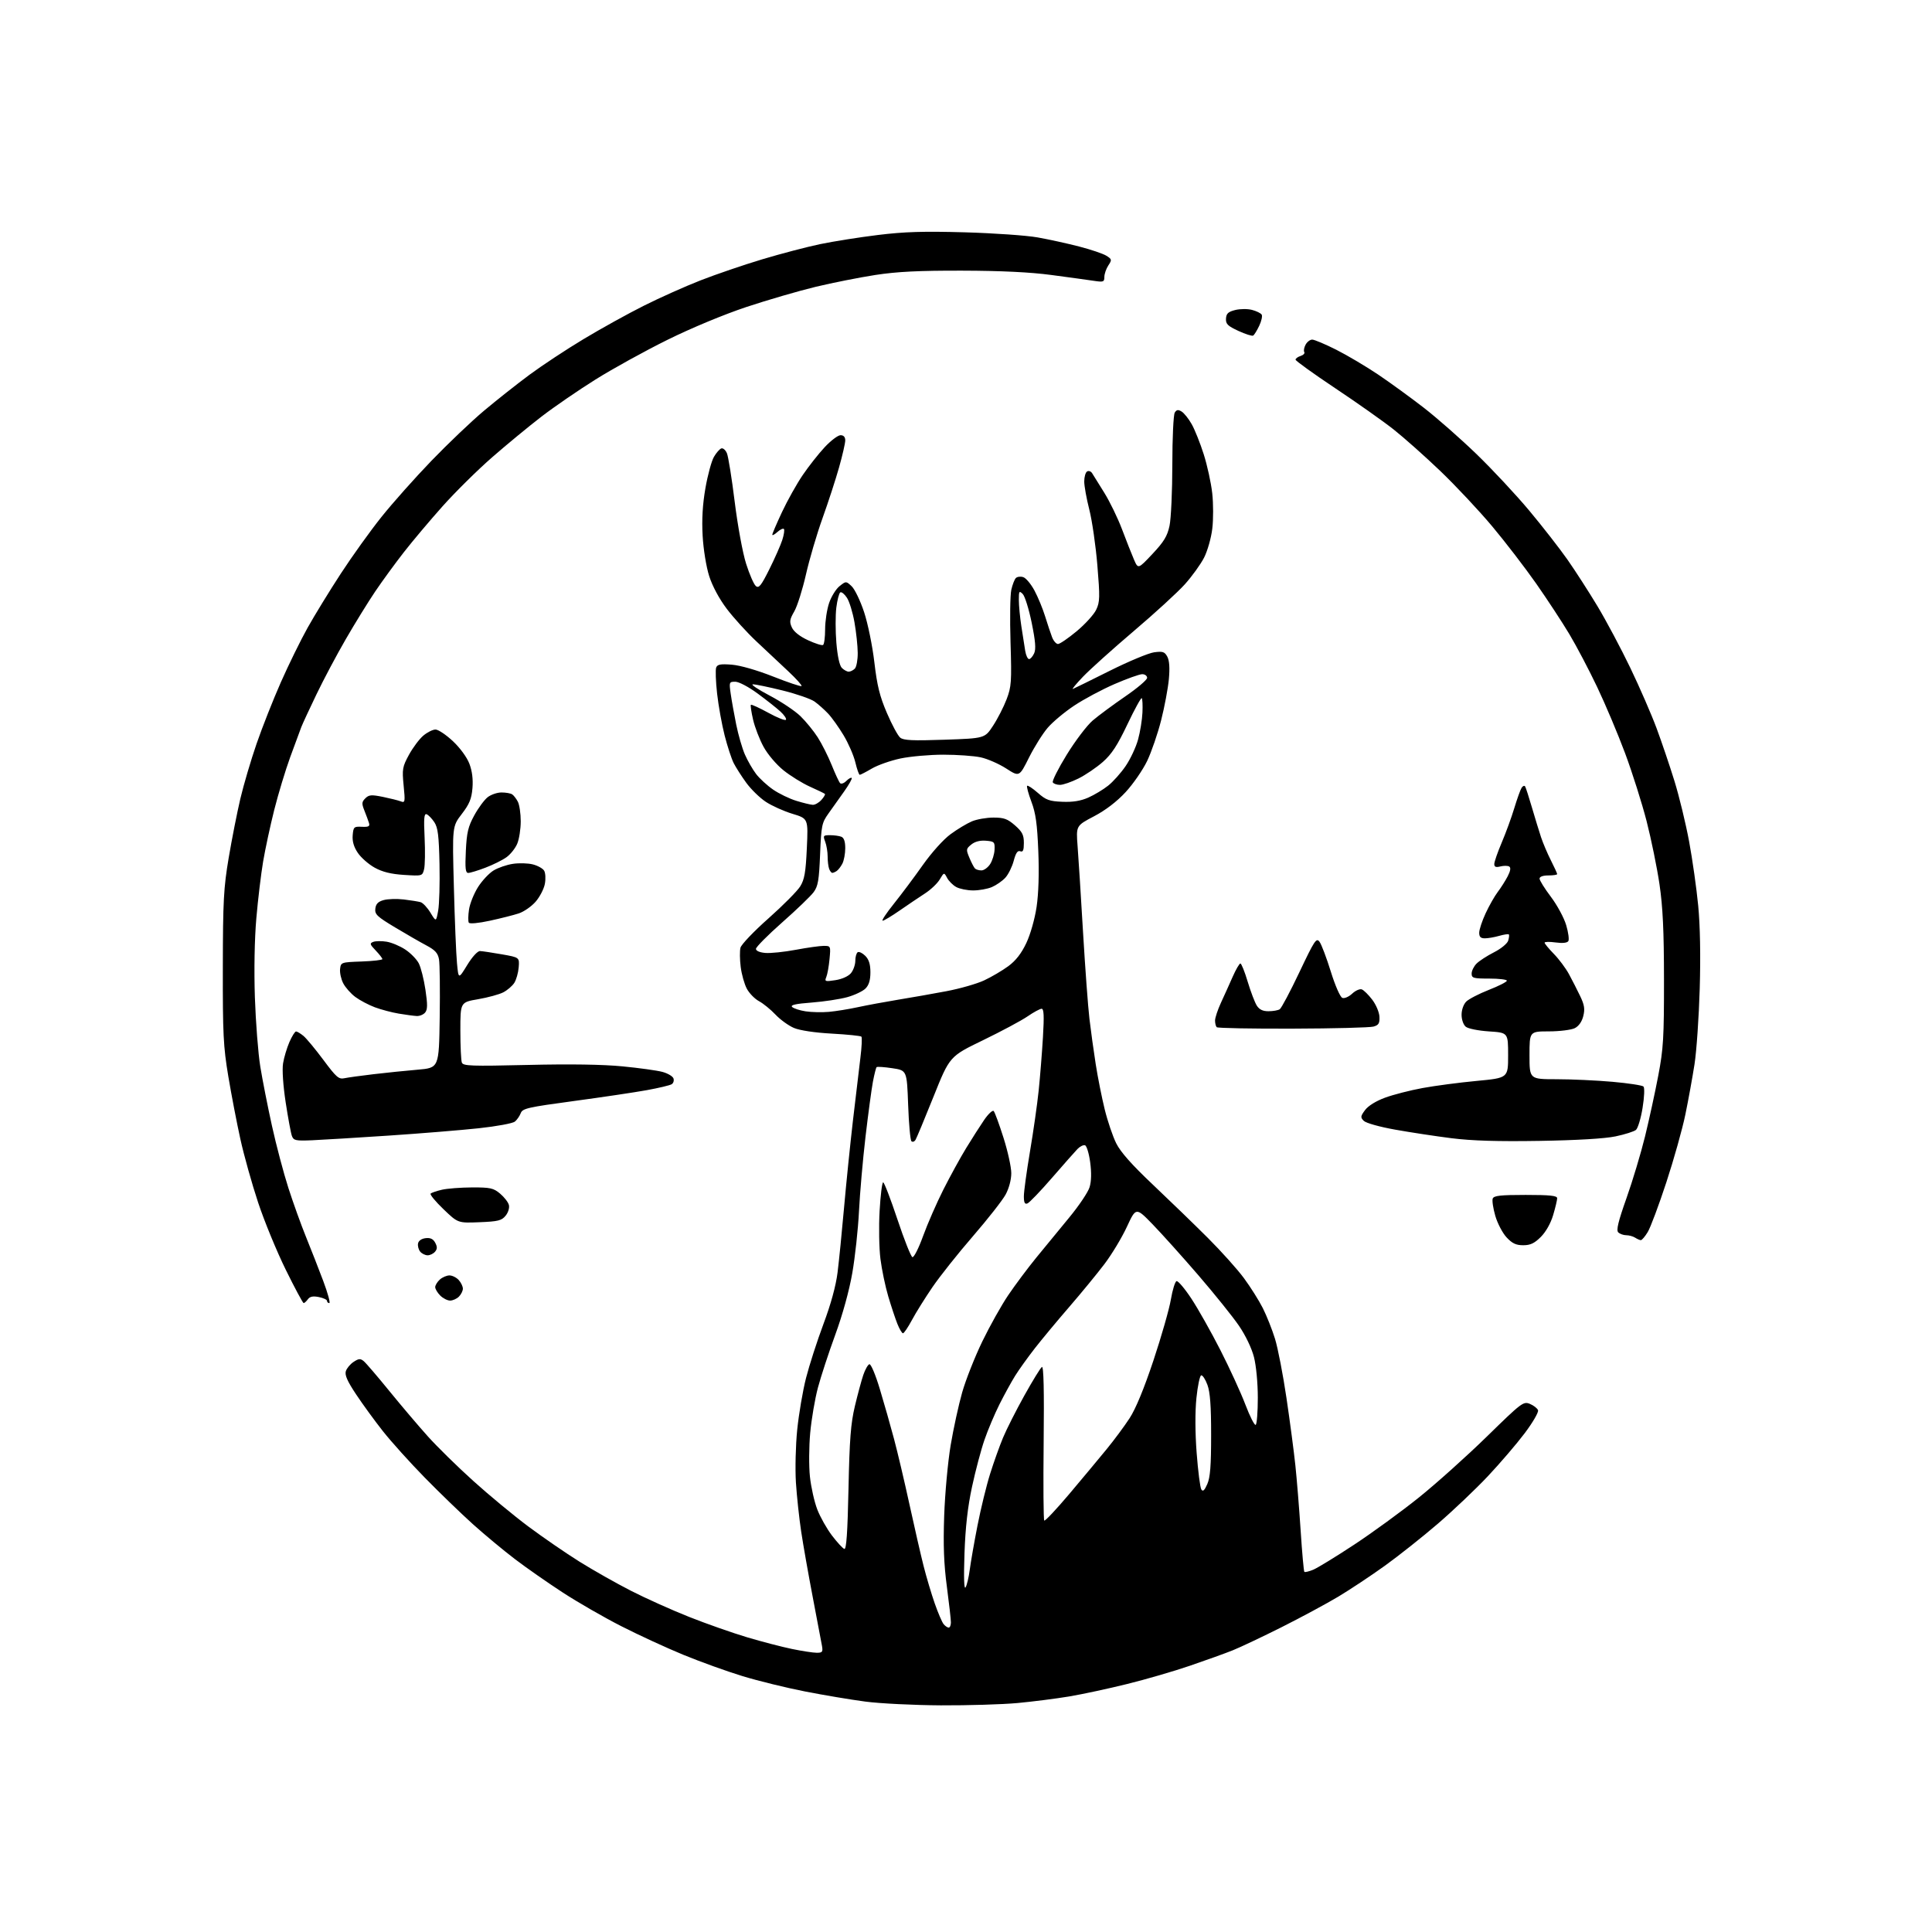 <?xml version="1.0" encoding="UTF-8" standalone="no"?>
<svg 
  version="1.1" 
  xmlns="http://www.w3.org/2000/svg" 
  xmlns:xlink="http://www.w3.org/1999/xlink" 
  xmlns:svg="http://www.w3.org/2000/svg"
  xmlns:rdf="http://www.w3.org/1999/02/22-rdf-syntax-ns#"
  xmlns:cc="http://creativecommons.org/ns#"
  xmlns:dc="http://purl.org/dc/elements/1.1/"
  viewBox="0 0 768 768"
  width="768"
  height="768"
>
<style>svg {background-color: white; }</style>"
<path stroke="none" fill="black" fill-rule="evenodd" d="M374.00,677.90C363.27,677.84 349.77,677.17 344.00,676.41C338.23,675.65 327.43,673.84 320.00,672.38C312.57,670.93 301.40,668.19 295.18,666.29C288.95,664.39 278.38,660.58 271.69,657.83C265.00,655.08 253.90,649.97 247.02,646.46C240.13,642.96 229.63,636.91 223.68,633.03C217.72,629.15 209.17,623.18 204.68,619.76C200.18,616.34 192.68,610.10 188.00,605.90C183.32,601.69 174.70,593.35 168.84,587.37C162.98,581.39 155.50,573.08 152.20,568.90C148.91,564.73 144.10,558.13 141.52,554.23C138.08,549.06 136.99,546.60 137.48,545.05C137.85,543.90 139.24,542.23 140.58,541.36C142.60,540.03 143.27,539.98 144.59,541.08C145.47,541.80 150.04,547.14 154.77,552.95C159.49,558.75 166.40,566.89 170.12,571.03C173.84,575.17 181.98,583.15 188.20,588.75C194.41,594.36 204.22,602.47 210.00,606.79C215.78,611.10 224.94,617.40 230.36,620.79C235.78,624.17 245.00,629.39 250.86,632.38C256.71,635.37 267.12,640.05 274.00,642.77C280.88,645.50 291.23,649.13 297.00,650.85C302.77,652.57 310.79,654.66 314.82,655.49C318.84,656.32 323.28,657.00 324.68,657.00C326.91,657.00 327.17,656.66 326.75,654.25C326.49,652.74 324.84,644.08 323.10,635.00C321.36,625.92 319.28,614.14 318.48,608.82C317.68,603.50 316.74,594.72 316.39,589.32C316.05,583.92 316.28,574.45 316.91,568.28C317.54,562.11 319.11,552.88 320.41,547.78C321.71,542.68 324.83,533.01 327.34,526.30C330.29,518.42 332.28,511.15 332.95,505.80C333.52,501.23 334.68,489.62 335.53,480.00C336.38,470.38 337.97,454.85 339.05,445.50C340.14,436.15 341.47,424.94 342.01,420.58C342.56,416.23 342.74,412.41 342.42,412.08C342.10,411.76 336.81,411.22 330.67,410.88C323.87,410.51 317.98,409.62 315.61,408.63C313.47,407.72 310.16,405.33 308.26,403.31C306.35,401.29 303.41,398.90 301.72,397.99C300.04,397.09 297.86,394.86 296.88,393.04C295.91,391.23 294.81,387.33 294.44,384.39C294.07,381.44 294.03,378.00 294.35,376.73C294.67,375.46 299.67,370.21 305.47,365.08C311.26,359.94 316.94,354.21 318.10,352.35C319.80,349.59 320.29,346.76 320.73,337.18C321.28,325.40 321.28,325.40 315.01,323.50C311.57,322.46 306.80,320.31 304.41,318.73C302.02,317.15 298.53,313.75 296.66,311.18C294.79,308.60 292.54,305.09 291.67,303.38C290.79,301.66 289.17,296.71 288.06,292.38C286.95,288.04 285.60,280.55 285.06,275.72C284.52,270.90 284.36,266.23 284.69,265.36C285.17,264.10 286.44,263.87 290.90,264.22C294.25,264.49 300.85,266.38 307.32,268.93C313.26,271.28 318.35,272.98 318.62,272.72C318.88,272.45 316.52,269.82 313.37,266.87C310.22,263.91 304.52,258.57 300.72,255.00C296.91,251.43 291.59,245.57 288.89,242.00C285.88,238.01 283.18,232.99 281.91,229.00C280.74,225.33 279.61,218.37 279.31,213.00C278.94,206.46 279.29,200.55 280.42,194.03C281.33,188.82 282.85,183.23 283.80,181.61C284.74,179.99 286.07,178.48 286.74,178.25C287.42,178.03 288.42,178.89 288.96,180.17C289.51,181.45 290.90,190.12 292.05,199.43C293.22,208.86 295.22,219.77 296.58,224.06C297.92,228.30 299.66,232.30 300.46,232.96C301.66,233.96 302.55,232.85 305.81,226.33C307.96,222.02 310.28,216.78 310.96,214.68C311.64,212.58 311.93,210.60 311.61,210.27C311.28,209.95 310.11,210.50 309.01,211.49C307.90,212.49 307.00,212.97 307.00,212.55C307.00,212.14 308.74,208.07 310.87,203.53C313.00,198.98 316.69,192.39 319.07,188.88C321.46,185.37 325.40,180.36 327.84,177.75C330.28,175.14 333.11,173.00 334.14,173.00C335.35,173.00 336.00,173.72 336.00,175.05C336.00,176.18 334.89,181.02 333.54,185.80C332.19,190.59 329.23,199.68 326.96,206.00C324.69,212.32 321.73,222.39 320.38,228.37C319.02,234.35 316.94,240.94 315.75,243.02C313.89,246.24 313.75,247.17 314.79,249.44C315.55,251.11 317.92,252.98 321.18,254.49C324.03,255.81 326.73,256.67 327.18,256.39C327.63,256.11 328.00,253.29 328.00,250.12C328.00,246.95 328.72,242.25 329.59,239.68C330.47,237.10 332.34,234.09 333.76,232.98C336.32,230.96 336.32,230.96 338.55,233.05C339.78,234.20 342.00,238.82 343.49,243.32C344.99,247.86 346.81,256.74 347.57,263.26C348.66,272.56 349.70,276.78 352.56,283.43C354.54,288.06 356.92,292.46 357.84,293.22C359.16,294.32 362.76,294.49 375.49,294.05C391.48,293.50 391.48,293.50 394.75,288.50C396.56,285.75 398.97,281.02 400.13,278.00C402.05,272.95 402.18,271.09 401.70,255.33C401.41,245.88 401.55,236.49 402.01,234.45C402.47,232.42 403.28,230.32 403.82,229.78C404.36,229.24 405.68,229.08 406.75,229.42C407.83,229.76 409.84,232.17 411.23,234.77C412.62,237.37 414.52,241.97 415.45,245.00C416.39,248.03 417.62,251.74 418.20,253.25C418.77,254.76 419.84,256.00 420.57,256.00C421.30,256.00 424.64,253.71 428.00,250.92C431.36,248.12 434.85,244.28 435.75,242.39C437.22,239.31 437.27,237.41 436.22,224.72C435.57,216.89 434.13,206.93 433.02,202.59C431.91,198.24 431.00,193.20 431.00,191.40C431.00,189.59 431.51,187.80 432.13,187.42C432.75,187.03 433.66,187.34 434.14,188.11C434.62,188.87 436.81,192.39 439.00,195.92C441.19,199.45 444.35,205.97 446.03,210.42C447.70,214.86 449.83,220.25 450.75,222.38C452.42,226.26 452.42,226.26 458.11,220.21C462.67,215.36 464.02,213.14 464.90,209.03C465.51,206.21 466.01,195.26 466.02,184.70C466.02,174.14 466.46,164.82 466.99,164.00C467.72,162.84 468.35,162.75 469.72,163.60C470.70,164.20 472.50,166.45 473.71,168.60C474.93,170.74 477.08,176.12 478.49,180.55C479.90,184.98 481.43,191.96 481.88,196.05C482.34,200.15 482.35,206.51 481.90,210.19C481.46,213.88 479.98,219.05 478.63,221.69C477.27,224.34 473.84,229.09 471.01,232.25C468.17,235.41 459.02,243.80 450.67,250.88C442.33,257.97 433.25,266.13 430.50,269.01C427.75,271.89 425.95,274.07 426.50,273.86C427.05,273.65 433.63,270.41 441.13,266.66C448.63,262.91 456.57,259.60 458.78,259.30C462.24,258.84 462.97,259.08 464.03,261.05C464.85,262.59 465.05,265.55 464.64,270.01C464.29,273.68 462.92,281.02 461.57,286.31C460.23,291.61 457.73,298.88 456.02,302.47C454.30,306.06 450.45,311.64 447.46,314.87C443.95,318.66 439.50,322.07 434.89,324.49C427.74,328.24 427.74,328.24 428.36,336.37C428.71,340.84 429.68,356.20 430.52,370.50C431.37,384.80 432.51,400.32 433.07,405.00C433.62,409.68 434.74,417.77 435.56,423.00C436.37,428.23 437.99,436.32 439.14,441.00C440.29,445.68 442.35,451.75 443.72,454.50C445.43,457.95 449.95,463.05 458.35,470.98C465.03,477.30 474.84,486.80 480.15,492.10C485.46,497.40 491.93,504.61 494.51,508.12C497.10,511.63 500.47,516.98 501.99,520.00C503.52,523.02 505.70,528.52 506.84,532.21C507.98,535.91 510.03,546.48 511.39,555.71C512.76,564.95 514.35,577.00 514.93,582.50C515.51,588.00 516.46,599.68 517.03,608.45C517.60,617.22 518.26,624.59 518.50,624.83C518.74,625.07 520.33,624.69 522.03,623.99C523.73,623.28 531.06,618.80 538.31,614.02C545.57,609.24 557.12,600.82 564.00,595.30C570.88,589.78 583.02,578.89 590.99,571.11C604.92,557.49 605.57,557.00 608.16,558.07C609.64,558.68 611.10,559.81 611.39,560.58C611.69,561.35 609.30,565.47 606.08,569.74C602.86,574.01 596.27,581.70 591.44,586.83C586.61,591.96 577.67,600.45 571.58,605.69C565.49,610.93 556.00,618.45 550.50,622.41C545.00,626.36 536.67,631.89 532.00,634.69C527.33,637.48 517.20,642.94 509.50,646.81C501.80,650.67 493.02,654.83 490.00,656.04C486.98,657.25 479.32,660.00 473.00,662.16C466.68,664.33 455.43,667.60 448.00,669.43C440.57,671.27 430.23,673.49 425.00,674.37C419.77,675.24 410.55,676.42 404.50,676.98C398.45,677.54 384.73,677.95 374.00,677.90zM377.12,647.00C377.61,647.00 378.00,646.06 378.00,644.92C378.00,643.78 377.27,637.36 376.39,630.67C375.20,621.73 374.92,614.26 375.33,602.50C375.64,593.70 376.79,581.10 377.90,574.50C379.01,567.90 381.07,558.45 382.48,553.50C383.89,548.55 387.48,539.46 390.46,533.29C393.45,527.12 398.11,518.80 400.83,514.79C403.55,510.78 408.52,504.12 411.88,500.00C415.24,495.88 421.15,488.68 425.02,484.00C428.89,479.32 432.54,473.89 433.13,471.91C433.84,469.57 433.92,466.13 433.36,461.99C432.89,458.51 431.97,455.48 431.31,455.27C430.66,455.05 429.31,455.72 428.31,456.75C427.32,457.78 422.75,462.95 418.16,468.24C413.58,473.53 409.19,478.10 408.41,478.39C407.37,478.80 407.00,478.06 407.00,475.55C407.00,473.68 408.09,465.71 409.42,457.83C410.76,449.95 412.32,439.00 412.89,433.50C413.46,428.00 414.22,418.44 414.59,412.25C415.09,403.80 414.96,401.00 414.06,401.00C413.40,401.00 410.87,402.37 408.45,404.04C406.02,405.71 398.07,409.96 390.77,413.50C377.50,419.92 377.50,419.92 371.11,435.88C367.60,444.65 364.36,452.42 363.92,453.14C363.47,453.85 362.75,454.08 362.30,453.64C361.86,453.20 361.27,446.69 361.00,439.17C360.50,425.50 360.50,425.50 354.70,424.63C351.52,424.15 348.71,423.96 348.46,424.21C348.22,424.45 347.56,427.05 347.00,429.98C346.45,432.91 345.12,442.78 344.05,451.91C342.98,461.03 341.82,474.35 341.46,481.50C341.10,488.65 339.91,499.68 338.81,506.00C337.60,512.98 334.95,522.61 332.06,530.50C329.44,537.65 326.33,547.15 325.14,551.60C323.95,556.06 322.57,564.16 322.07,569.60C321.57,575.05 321.52,582.88 321.96,587.00C322.40,591.12 323.71,596.98 324.87,600.00C326.03,603.02 328.68,607.72 330.74,610.42C332.81,613.13 335.01,615.52 335.64,615.72C336.45,615.99 336.92,609.28 337.29,591.80C337.70,572.18 338.19,565.86 339.82,559.00C340.93,554.33 342.44,548.73 343.17,546.58C343.90,544.42 344.99,542.49 345.58,542.30C346.19,542.10 348.02,546.42 349.76,552.22C351.47,557.88 354.00,566.77 355.39,572.00C356.79,577.23 359.54,588.92 361.52,598.00C363.50,607.08 366.02,618.10 367.14,622.50C368.25,626.90 370.25,633.60 371.57,637.38C372.89,641.16 374.48,644.87 375.11,645.63C375.73,646.38 376.64,647.00 377.12,647.00zM383.83,631.00C384.35,630.17 385.10,627.02 385.49,624.00C385.88,620.98 387.27,613.04 388.58,606.36C389.89,599.69 392.14,590.46 393.59,585.86C395.03,581.26 397.34,574.80 398.72,571.50C400.09,568.20 403.90,560.67 407.19,554.76C410.48,548.85 413.62,543.73 414.18,543.39C414.87,542.96 415.09,552.75 414.87,573.31C414.69,590.12 414.79,604.13 415.11,604.44C415.42,604.75 419.91,599.98 425.09,593.84C430.26,587.70 436.93,579.72 439.89,576.09C442.86,572.47 446.97,566.93 449.02,563.78C451.45,560.06 454.78,552.01 458.52,540.78C461.68,531.28 464.80,520.38 465.44,516.56C466.09,512.75 467.10,509.47 467.69,509.27C468.28,509.07 470.93,512.19 473.58,516.21C476.23,520.22 481.41,529.41 485.10,536.64C488.78,543.86 493.27,553.63 495.06,558.35C496.85,563.06 498.69,566.69 499.16,566.40C499.62,566.12 500.00,561.28 500.00,555.65C500.00,549.74 499.35,542.90 498.47,539.46C497.57,535.94 495.13,530.84 492.50,527.00C490.06,523.42 482.82,514.42 476.43,507.00C470.03,499.57 461.82,490.44 458.19,486.69C451.57,479.88 451.57,479.88 447.95,487.69C445.96,491.99 441.94,498.65 439.02,502.50C436.10,506.35 429.81,514.00 425.06,519.50C420.30,525.00 414.13,532.42 411.34,536.00C408.56,539.58 405.05,544.46 403.55,546.87C402.05,549.27 399.25,554.38 397.31,558.23C395.38,562.08 392.69,568.44 391.34,572.37C389.98,576.29 387.76,584.67 386.40,591.00C384.67,599.05 383.77,607.01 383.40,617.50C383.07,627.15 383.22,631.97 383.83,631.00zM479.91,589.96C481.08,587.33 481.44,582.68 481.44,570.50C481.45,558.85 481.04,553.41 479.97,550.50C479.16,548.30 478.04,546.60 477.50,546.72C476.95,546.84 476.09,550.89 475.60,555.72C475.04,561.17 475.07,569.46 475.69,577.59C476.24,584.79 477.07,591.30 477.54,592.06C478.16,593.07 478.78,592.53 479.91,589.96zM358.95,530.00C358.55,530.00 357.54,528.31 356.72,526.25C355.90,524.19 354.27,519.28 353.10,515.35C351.93,511.42 350.53,504.72 349.99,500.45C349.45,496.18 349.30,487.58 349.66,481.34C350.01,475.10 350.65,470.00 351.07,470.00C351.49,470.00 354.04,476.61 356.73,484.69C359.42,492.77 362.11,499.54 362.70,499.73C363.29,499.93 365.21,496.15 366.95,491.32C368.70,486.50 372.33,478.19 375.02,472.86C377.72,467.52 381.80,460.08 384.10,456.33C386.39,452.57 389.61,447.55 391.24,445.16C392.88,442.77 394.58,441.20 395.01,441.66C395.45,442.12 397.20,446.89 398.90,452.26C400.61,457.63 402.00,463.97 402.00,466.35C402.00,468.95 401.10,472.36 399.75,474.85C398.51,477.13 392.67,484.58 386.77,491.40C380.86,498.22 373.62,507.33 370.67,511.65C367.72,515.97 364.04,521.86 362.50,524.75C360.95,527.64 359.35,530.00 358.95,530.00zM120.71,518.00C120.39,518.00 117.19,512.04 113.60,504.75C110.01,497.46 105.06,485.43 102.60,478.00C100.14,470.57 96.97,459.26 95.56,452.84C94.14,446.43 91.98,435.18 90.75,427.84C88.78,416.03 88.53,411.06 88.58,384.50C88.62,358.06 88.90,352.90 90.91,341.00C92.16,333.57 94.25,323.00 95.54,317.50C96.84,312.00 99.74,302.17 101.99,295.65C104.24,289.13 108.59,278.11 111.67,271.15C114.75,264.19 119.53,254.45 122.30,249.50C125.07,244.55 131.00,234.88 135.49,228.00C139.97,221.12 147.24,210.99 151.64,205.49C156.04,199.98 164.99,189.92 171.53,183.14C178.07,176.36 187.48,167.39 192.46,163.22C197.43,159.05 205.55,152.63 210.50,148.96C215.45,145.30 225.12,138.91 232.00,134.78C238.88,130.64 249.66,124.67 255.98,121.51C262.29,118.34 272.41,113.82 278.48,111.45C284.54,109.08 295.57,105.31 303.00,103.08C310.43,100.85 320.77,98.14 326.00,97.05C331.23,95.96 341.57,94.32 349.00,93.41C359.53,92.12 367.12,91.89 383.50,92.35C395.05,92.68 408.10,93.59 412.50,94.38C416.90,95.16 424.32,96.79 429.00,98.00C433.68,99.21 438.54,100.86 439.82,101.67C442.01,103.05 442.05,103.28 440.57,105.53C439.71,106.85 439.00,108.90 439.00,110.10C439.00,112.08 438.64,112.21 434.75,111.62C432.41,111.27 424.88,110.23 418.00,109.32C409.57,108.19 398.01,107.63 382.50,107.59C365.25,107.55 356.62,107.98 348.00,109.30C341.68,110.28 330.98,112.40 324.22,114.02C317.47,115.65 305.10,119.25 296.72,122.03C287.75,125.02 274.86,130.37 265.32,135.09C256.43,139.48 243.56,146.58 236.74,150.85C229.92,155.12 220.27,161.74 215.31,165.56C210.34,169.38 201.50,176.66 195.67,181.75C189.83,186.84 180.95,195.62 175.93,201.25C170.90,206.89 163.98,215.10 160.55,219.50C157.12,223.90 151.99,230.92 149.16,235.11C146.34,239.29 141.06,247.84 137.44,254.11C133.81,260.37 128.58,270.23 125.81,276.00C123.03,281.77 120.32,287.62 119.78,289.00C119.24,290.38 117.25,295.77 115.35,301.00C113.45,306.23 110.59,315.68 109.00,322.00C107.41,328.32 105.43,337.55 104.59,342.50C103.76,347.45 102.54,357.57 101.90,365.00C101.18,373.16 100.96,385.62 101.32,396.50C101.66,406.40 102.62,418.77 103.47,424.00C104.32,429.23 106.40,439.80 108.10,447.50C109.79,455.20 112.74,466.33 114.64,472.24C116.54,478.15 119.70,486.93 121.66,491.74C123.62,496.56 126.70,504.44 128.51,509.25C130.31,514.06 131.39,518.00 130.90,518.00C130.40,518.00 130.00,517.61 130.00,517.12C130.00,516.64 128.54,515.96 126.75,515.60C124.42,515.13 123.19,515.38 122.39,516.48C121.78,517.31 121.02,518.00 120.71,518.00zM178.93,517.00C177.87,517.00 176.10,516.10 175.00,515.00C173.90,513.90 173.00,512.39 173.00,511.65C173.00,510.92 173.82,509.57 174.83,508.65C175.83,507.74 177.56,507.00 178.67,507.00C179.78,507.00 181.43,507.82 182.35,508.83C183.26,509.83 184.00,511.38 184.00,512.26C184.00,513.14 183.29,514.56 182.43,515.43C181.56,516.29 179.99,517.00 178.93,517.00zM170.00,499.00C169.03,499.00 167.70,498.35 167.04,497.55C166.38,496.75 165.99,495.29 166.18,494.30C166.38,493.21 167.57,492.38 169.19,492.19C171.09,491.97 172.19,492.49 173.00,494.00C173.86,495.61 173.85,496.48 172.95,497.56C172.29,498.35 170.97,499.00 170.00,499.00zM605.50,495.00C602.65,495.00 601.14,494.29 598.90,491.89C597.30,490.18 595.28,486.33 594.41,483.34C593.54,480.34 593.08,477.24 593.38,476.45C593.83,475.29 596.46,475.00 606.47,475.00C616.17,475.00 619.00,475.30 619.00,476.32C619.00,477.04 618.28,480.06 617.40,483.02C616.43,486.29 614.51,489.69 612.50,491.70C609.96,494.24 608.35,495.00 605.50,495.00zM652.26,492.98C651.84,492.98 650.83,492.53 650.00,492.00C649.17,491.47 647.58,491.02 646.45,491.02C645.32,491.01 643.89,490.49 643.27,489.87C642.43,489.03 643.27,485.56 646.54,476.32C648.97,469.49 652.29,458.42 653.94,451.70C655.58,444.99 657.95,434.10 659.20,427.50C661.22,416.91 661.48,412.45 661.46,389.50C661.45,369.93 661.00,360.53 659.67,351.50C658.70,344.90 656.39,333.61 654.55,326.42C652.70,319.23 648.85,307.08 646.00,299.42C643.14,291.76 638.15,279.92 634.90,273.11C631.66,266.29 626.69,256.84 623.86,252.11C621.03,247.37 615.09,238.32 610.67,232.00C606.24,225.68 598.38,215.44 593.20,209.26C588.03,203.08 578.77,193.21 572.65,187.33C566.52,181.46 558.12,173.99 554.00,170.73C549.88,167.47 539.41,160.08 530.75,154.31C522.09,148.53 515.00,143.43 515.00,142.97C515.00,142.51 515.91,141.85 517.01,141.50C518.12,141.14 518.78,140.45 518.47,139.95C518.16,139.45 518.39,138.13 518.99,137.02C519.58,135.91 520.77,135.00 521.63,135.00C522.49,135.00 526.78,136.81 531.17,139.02C535.56,141.24 543.05,145.68 547.83,148.89C552.60,152.11 560.75,158.03 565.94,162.05C571.14,166.07 580.54,174.34 586.85,180.43C593.16,186.52 602.64,196.68 607.92,203.00C613.20,209.32 620.04,218.10 623.12,222.50C626.20,226.90 631.56,235.22 635.04,241.00C638.51,246.78 644.38,257.80 648.08,265.50C651.78,273.20 656.48,284.00 658.52,289.50C660.56,295.00 663.76,304.45 665.63,310.50C667.50,316.55 670.12,327.35 671.45,334.50C672.77,341.65 674.40,353.12 675.06,360.00C675.83,367.96 676.05,379.94 675.67,393.00C675.34,404.27 674.41,417.79 673.60,423.03C672.78,428.27 671.15,437.27 669.96,443.03C668.78,448.79 665.37,460.93 662.39,470.01C659.41,479.09 656.09,487.97 655.00,489.76C653.92,491.54 652.69,492.99 652.26,492.98zM190.61,485.85C182.04,486.20 182.04,486.20 176.28,480.67C173.11,477.63 170.82,474.85 171.18,474.48C171.55,474.12 173.56,473.43 175.67,472.94C177.78,472.45 183.18,472.04 187.67,472.02C194.94,472.00 196.17,472.28 198.80,474.49C200.43,475.86 202.00,477.88 202.29,478.99C202.59,480.14 202.03,481.97 201.00,483.25C199.42,485.20 198.05,485.55 190.61,485.85zM124.14,453.27C117.51,453.55 116.72,453.38 116.03,451.54C115.62,450.42 114.51,444.42 113.56,438.21C112.54,431.50 112.11,425.21 112.52,422.71C112.89,420.39 114.03,416.59 115.04,414.25C116.06,411.91 117.25,410.01 117.69,410.02C118.14,410.03 119.45,410.82 120.61,411.77C121.77,412.72 125.34,417.02 128.55,421.33C133.70,428.26 134.66,429.10 136.93,428.61C138.34,428.31 143.55,427.59 148.50,427.01C153.45,426.42 161.32,425.62 166.00,425.22C174.50,424.50 174.50,424.50 174.79,404.50C174.95,393.50 174.83,383.08 174.51,381.34C174.07,378.88 172.97,377.67 169.53,375.84C167.09,374.55 161.46,371.31 157.00,368.63C149.88,364.36 148.93,363.45 149.20,361.20C149.42,359.32 150.30,358.41 152.50,357.80C154.15,357.33 157.75,357.23 160.50,357.55C163.25,357.88 166.25,358.36 167.18,358.62C168.10,358.88 169.87,360.76 171.10,362.79C173.35,366.50 173.35,366.50 174.18,362.00C174.63,359.52 174.87,351.20 174.71,343.50C174.47,332.13 174.08,329.00 172.65,326.83C171.67,325.37 170.30,323.95 169.60,323.68C168.59,323.29 168.41,325.28 168.79,333.01C169.05,338.41 168.95,344.05 168.58,345.54C167.90,348.24 167.86,348.25 160.60,347.79C155.43,347.46 152.04,346.62 148.94,344.91C146.54,343.58 143.53,340.94 142.24,339.03C140.64,336.66 140.00,334.45 140.20,332.03C140.48,328.72 140.70,328.51 143.84,328.66C146.53,328.78 147.09,328.49 146.68,327.16C146.40,326.25 145.58,324.04 144.87,322.25C143.74,319.43 143.78,318.79 145.22,317.35C146.64,315.93 147.63,315.85 152.19,316.77C155.11,317.37 158.32,318.17 159.32,318.56C161.02,319.22 161.10,318.78 160.45,312.24C159.81,305.73 159.97,304.82 162.58,300.02C164.14,297.17 166.70,293.75 168.28,292.42C169.86,291.09 172.04,290.00 173.12,290.00C174.20,290.00 177.30,292.07 180.00,294.59C182.86,297.27 185.60,301.01 186.58,303.57C187.69,306.47 188.10,309.75 187.81,313.29C187.45,317.56 186.60,319.63 183.57,323.57C179.78,328.50 179.78,328.50 180.42,352.50C180.76,365.70 181.32,379.38 181.66,382.89C182.26,389.28 182.26,389.28 185.71,383.64C187.76,380.30 189.84,378.03 190.83,378.06C191.75,378.10 195.65,378.68 199.50,379.36C206.50,380.59 206.50,380.59 206.19,384.54C206.01,386.72 205.22,389.50 204.43,390.73C203.63,391.96 201.66,393.64 200.06,394.47C198.45,395.30 193.95,396.53 190.07,397.20C183.00,398.41 183.00,398.41 183.00,409.62C183.00,415.79 183.27,421.53 183.59,422.39C184.12,423.75 187.23,423.86 209.84,423.33C226.63,422.93 239.65,423.13 247.50,423.90C254.10,424.54 261.21,425.53 263.30,426.09C265.39,426.65 267.37,427.80 267.70,428.65C268.02,429.51 267.71,430.56 267.00,431.00C266.29,431.44 261.83,432.50 257.10,433.36C252.37,434.22 239.34,436.16 228.15,437.67C209.77,440.15 207.71,440.62 207.00,442.50C206.56,443.65 205.52,445.15 204.68,445.85C203.84,446.55 197.38,447.74 190.33,448.50C183.27,449.26 167.15,450.57 154.50,451.42C141.85,452.26 128.19,453.09 124.14,453.27zM612.00,453.52C595.35,453.79 585.15,453.48 577.00,452.46C570.67,451.66 560.59,450.13 554.59,449.05C548.45,447.96 543.00,446.43 542.13,445.56C540.75,444.18 540.80,443.75 542.64,441.26C543.89,439.58 546.99,437.66 550.59,436.34C553.84,435.14 560.55,433.42 565.50,432.51C570.45,431.60 580.12,430.32 587.00,429.68C599.50,428.50 599.50,428.50 599.50,419.50C599.50,410.50 599.50,410.50 591.90,410.00C587.63,409.72 583.57,408.90 582.65,408.13C581.71,407.35 581.00,405.29 581.00,403.38C581.00,401.42 581.78,399.22 582.85,398.15C583.87,397.13 587.92,395.03 591.85,393.49C595.78,391.95 599.00,390.31 599.00,389.84C599.00,389.38 595.85,389.00 592.00,389.00C585.67,389.00 585.00,388.81 585.00,387.00C585.00,385.90 585.88,384.12 586.97,383.03C588.05,381.95 591.16,379.94 593.89,378.55C596.63,377.17 599.15,375.10 599.52,373.95C599.88,372.79 600.00,371.67 599.78,371.44C599.55,371.22 597.83,371.48 595.94,372.02C594.06,372.56 591.50,373.00 590.26,373.00C588.58,373.00 588.00,372.42 588.01,370.75C588.02,369.51 589.17,366.03 590.58,363.01C591.98,359.99 594.16,356.16 595.42,354.51C596.68,352.85 598.44,350.06 599.35,348.31C600.44,346.18 600.64,344.90 599.94,344.46C599.36,344.10 597.79,344.09 596.44,344.42C594.63,344.88 594.00,344.63 594.00,343.46C594.00,342.60 595.33,338.76 596.96,334.93C598.59,331.10 600.84,324.94 601.96,321.23C603.08,317.53 604.39,313.89 604.87,313.14C605.36,312.40 605.98,312.17 606.27,312.64C606.55,313.11 607.77,316.88 608.97,321.00C610.18,325.12 611.80,330.43 612.58,332.78C613.36,335.13 615.12,339.28 616.50,342.00C617.87,344.71 619.00,347.17 619.00,347.47C619.00,347.76 617.42,348.00 615.50,348.00C613.34,348.00 612.00,348.49 612.00,349.27C612.00,349.97 614.03,353.23 616.52,356.52C619.00,359.81 621.73,364.86 622.58,367.74C623.44,370.62 623.82,373.48 623.44,374.10C622.99,374.82 621.15,375.02 618.37,374.64C615.97,374.31 614.00,374.35 614.00,374.73C614.00,375.11 615.65,377.11 617.67,379.18C619.70,381.25 622.40,384.87 623.68,387.22C624.96,389.57 626.96,393.50 628.13,395.94C629.83,399.47 630.08,401.10 629.38,403.91C628.83,406.14 627.57,407.92 626.00,408.71C624.62,409.40 620.01,409.98 615.75,409.99C608.00,410.00 608.00,410.00 608.00,419.50C608.00,429.00 608.00,429.00 618.75,429.01C624.66,429.01 634.66,429.47 640.97,430.03C647.28,430.59 652.84,431.44 653.31,431.91C653.80,432.40 653.65,436.10 652.95,440.38C652.28,444.56 651.09,448.51 650.31,449.16C649.53,449.80 645.88,450.96 642.20,451.73C637.97,452.62 626.82,453.28 612.00,453.52zM513.92,408.90C497.65,408.96 484.03,408.70 483.67,408.33C483.30,407.97 483.00,406.77 483.00,405.68C483.00,404.59 484.06,401.40 485.35,398.60C486.65,395.79 488.75,391.14 490.02,388.25C491.30,385.36 492.67,383.00 493.07,383.00C493.48,383.00 494.79,386.26 495.98,390.25C497.18,394.24 498.81,398.51 499.60,399.75C500.62,401.33 502.01,402.00 504.27,401.98C506.05,401.98 508.04,401.62 508.71,401.20C509.37,400.78 512.89,394.15 516.53,386.47C522.59,373.69 523.28,372.66 524.55,374.40C525.31,375.44 527.32,380.75 529.01,386.20C530.76,391.83 532.74,396.35 533.60,396.67C534.43,397.00 536.17,396.25 537.50,395.00C538.82,393.76 540.55,393.00 541.34,393.30C542.14,393.61 544.01,395.45 545.49,397.40C546.98,399.35 548.27,402.39 548.35,404.16C548.47,406.78 548.05,407.50 546.00,408.08C544.62,408.48 530.19,408.85 513.92,408.90zM165.63,403.88C164.46,403.82 161.26,403.39 158.53,402.93C155.79,402.48 151.52,401.34 149.03,400.42C146.54,399.49 143.04,397.64 141.25,396.31C139.46,394.98 137.30,392.54 136.44,390.88C135.58,389.22 135.02,386.66 135.19,385.18C135.50,382.54 135.63,382.50 143.75,382.21C148.29,382.05 152.00,381.62 152.00,381.26C152.00,380.90 150.80,379.36 149.34,377.83C147.00,375.39 146.89,374.98 148.38,374.41C149.32,374.05 151.71,374.02 153.68,374.34C155.66,374.66 159.00,376.06 161.11,377.46C163.22,378.85 165.63,381.32 166.47,382.94C167.31,384.57 168.50,389.29 169.12,393.45C170.00,399.35 169.97,401.33 169.00,402.50C168.31,403.33 166.80,403.95 165.63,403.88zM329.50,402.23C332.25,401.98 337.43,401.15 341.00,400.37C344.57,399.60 351.77,398.26 357.00,397.40C362.23,396.55 370.86,395.03 376.19,394.02C381.52,393.02 388.27,391.09 391.19,389.73C394.11,388.37 398.44,385.82 400.82,384.07C403.79,381.88 406.02,379.02 407.97,374.89C409.61,371.43 411.33,365.36 412.06,360.52C412.85,355.18 413.10,347.12 412.74,338.32C412.31,327.53 411.71,323.22 409.99,318.68C408.79,315.48 408.03,312.64 408.30,312.37C408.57,312.10 410.48,313.36 412.55,315.17C415.78,318.02 417.13,318.51 422.29,318.72C426.46,318.90 429.58,318.39 432.60,317.06C434.98,316.01 438.53,313.88 440.49,312.32C442.46,310.77 445.60,307.25 447.47,304.50C449.35,301.75 451.56,297.02 452.39,294.00C453.23,290.98 454.01,286.15 454.14,283.27C454.27,280.40 454.15,277.82 453.87,277.53C453.59,277.25 451.02,281.93 448.16,287.94C444.19,296.30 441.90,299.80 438.40,302.88C435.88,305.10 431.52,308.06 428.71,309.46C425.91,310.85 422.60,312.00 421.36,312.00C420.13,312.00 418.84,311.55 418.51,311.01C418.17,310.46 420.66,305.51 424.05,300.00C427.44,294.49 432.07,288.38 434.35,286.43C436.63,284.48 442.44,280.18 447.25,276.88C452.06,273.59 456.00,270.24 456.00,269.45C456.00,268.65 455.12,268.00 454.05,268.00C452.98,268.00 448.02,269.77 443.04,271.93C438.06,274.09 430.85,277.94 427.02,280.49C423.19,283.03 418.44,287.00 416.47,289.31C414.49,291.61 411.15,296.95 409.03,301.17C405.19,308.85 405.19,308.85 399.97,305.48C397.09,303.63 392.52,301.63 389.82,301.05C387.11,300.47 380.45,300.00 375.02,300.00C369.58,300.00 361.92,300.68 357.99,301.50C354.06,302.33 348.93,304.13 346.59,305.50C344.24,306.88 342.07,308.00 341.76,308.00C341.45,308.00 340.66,305.77 340.01,303.04C339.36,300.32 337.26,295.48 335.34,292.29C333.43,289.11 330.66,285.22 329.18,283.66C327.71,282.10 325.29,279.95 323.82,278.89C322.34,277.83 316.62,275.84 311.11,274.48C305.60,273.12 300.28,272.01 299.29,272.03C298.31,272.05 301.28,274.04 305.89,276.47C310.51,278.89 316.04,282.59 318.20,284.69C320.35,286.78 323.44,290.57 325.06,293.10C326.69,295.64 329.18,300.59 330.60,304.10C332.02,307.62 333.52,310.87 333.95,311.31C334.38,311.76 335.49,311.37 336.41,310.45C337.34,309.52 338.31,308.98 338.57,309.24C338.83,309.50 337.48,311.91 335.57,314.60C333.66,317.30 330.84,321.27 329.30,323.42C326.69,327.08 326.47,328.18 326.00,339.61C325.58,349.98 325.18,352.30 323.41,354.68C322.26,356.23 316.64,361.64 310.91,366.69C305.19,371.75 300.50,376.47 300.50,377.19C300.50,377.98 301.98,378.62 304.25,378.81C306.31,378.98 311.75,378.42 316.33,377.56C320.91,376.70 325.91,376.00 327.45,376.00C330.22,376.00 330.24,376.05 329.75,381.25C329.48,384.14 328.90,387.36 328.46,388.40C327.73,390.16 328.01,390.26 332.08,389.63C334.70,389.23 337.21,388.10 338.25,386.87C339.21,385.72 340.00,383.50 340.00,381.95C340.00,380.39 340.43,378.85 340.96,378.52C341.49,378.20 342.84,378.84 343.96,379.96C345.41,381.41 346.00,383.31 346.00,386.50C346.00,389.64 345.41,391.59 344.04,392.96C342.96,394.04 339.70,395.58 336.79,396.39C333.88,397.19 327.52,398.16 322.65,398.53C316.30,399.01 314.10,399.50 314.88,400.28C315.47,400.87 317.88,401.66 320.23,402.02C322.58,402.38 326.75,402.47 329.50,402.23zM194.74,366.00C190.19,366.99 186.69,367.31 186.36,366.78C186.05,366.27 186.08,363.92 186.44,361.56C186.79,359.19 188.41,355.18 190.02,352.63C191.64,350.08 194.42,347.11 196.20,346.03C197.98,344.94 201.43,343.76 203.88,343.39C206.32,343.02 209.89,343.12 211.81,343.61C213.73,344.10 215.75,345.21 216.29,346.09C216.84,346.96 216.97,349.33 216.59,351.36C216.21,353.38 214.55,356.58 212.90,358.46C211.25,360.34 208.25,362.42 206.23,363.09C204.20,363.76 199.04,365.07 194.74,366.00zM350.86,366.00C350.34,366.00 352.35,362.96 355.33,359.25C358.30,355.54 363.49,348.61 366.84,343.85C370.36,338.88 375.04,333.67 377.87,331.60C380.57,329.61 384.39,327.32 386.36,326.49C388.33,325.67 392.18,325.00 394.93,325.00C399.10,325.00 400.52,325.52 403.47,328.10C406.37,330.65 407.00,331.90 407.00,335.07C407.00,338.02 406.66,338.81 405.56,338.39C404.53,337.99 403.79,339.07 402.97,342.17C402.34,344.55 400.85,347.57 399.66,348.88C398.47,350.19 396.05,351.87 394.28,352.63C392.51,353.38 389.14,353.98 386.78,353.96C384.43,353.95 381.42,353.33 380.11,352.60C378.80,351.88 377.17,350.25 376.50,349.00C375.28,346.72 375.28,346.72 373.55,349.61C372.60,351.20 369.95,353.71 367.66,355.18C365.37,356.66 360.87,359.70 357.65,361.93C354.43,364.17 351.37,366.00 350.86,366.00zM186.13,347.00C185.04,347.00 184.84,345.20 185.18,338.25C185.53,330.96 186.08,328.61 188.51,324.16C190.11,321.22 192.51,317.96 193.84,316.91C195.18,315.86 197.67,315.01 199.38,315.02C201.10,315.02 203.00,315.36 203.60,315.77C204.21,316.17 205.22,317.48 205.85,318.68C206.48,319.89 207.00,323.39 207.00,326.47C207.00,329.55 206.38,333.56 205.61,335.38C204.85,337.21 202.91,339.64 201.31,340.78C199.70,341.93 195.94,343.79 192.94,344.93C189.95,346.07 186.88,347.00 186.13,347.00zM330.86,346.98C330.50,346.99 329.94,346.29 329.61,345.42C329.27,344.55 329.00,342.33 329.00,340.48C329.00,338.64 328.56,335.98 328.02,334.57C327.12,332.18 327.25,332.00 329.94,332.00C331.53,332.00 333.55,332.27 334.42,332.61C335.49,333.02 336.00,334.49 336.00,337.17C336.00,339.35 335.48,342.11 334.85,343.32C334.22,344.52 333.21,345.83 332.60,346.23C332.00,346.64 331.21,346.98 330.86,346.98zM390.14,346.00C391.14,346.00 392.68,344.89 393.58,343.52C394.47,342.16 395.27,339.57 395.35,337.77C395.49,334.71 395.27,334.48 391.92,334.20C389.60,334.01 387.56,334.53 386.12,335.70C384.02,337.41 383.97,337.69 385.36,341.00C386.16,342.93 387.16,344.84 387.58,345.25C387.99,345.66 389.15,346.00 390.14,346.00zM323.10,319.93C323.97,319.97 325.51,319.10 326.51,317.99C327.50,316.89 328.14,315.81 327.91,315.59C327.68,315.37 325.02,314.08 322.00,312.73C318.98,311.38 314.23,308.44 311.45,306.21C308.59,303.91 305.15,299.85 303.52,296.85C301.93,293.94 300.06,289.09 299.36,286.07C298.66,283.05 298.27,280.40 298.49,280.17C298.72,279.95 301.83,281.37 305.42,283.34C309.00,285.31 312.15,286.56 312.43,286.11C312.70,285.67 311.71,284.19 310.21,282.83C308.72,281.46 304.64,278.24 301.15,275.67C297.56,273.03 293.71,271.00 292.29,271.00C289.86,271.00 289.80,271.16 290.46,275.75C290.83,278.36 291.82,283.88 292.65,288.00C293.48,292.12 295.04,297.50 296.11,299.94C297.18,302.39 299.18,305.86 300.56,307.67C301.93,309.47 304.98,312.27 307.33,313.88C309.68,315.50 313.83,317.51 316.55,318.34C319.27,319.18 322.22,319.89 323.10,319.93zM337.37,267.00C338.05,267.00 339.14,266.46 339.80,265.80C340.46,265.14 340.98,262.33 340.96,259.55C340.94,256.77 340.36,251.31 339.67,247.40C338.99,243.50 337.64,239.09 336.67,237.62C335.70,236.14 334.51,235.18 334.03,235.48C333.54,235.79 332.83,238.51 332.45,241.53C332.08,244.55 332.08,250.86 332.47,255.53C332.92,260.89 333.73,264.59 334.66,265.52C335.48,266.33 336.70,267.00 337.37,267.00zM409.07,262.00C409.60,262.00 410.51,260.97 411.09,259.71C411.86,258.01 411.61,254.91 410.11,247.54C409.00,242.11 407.40,236.97 406.55,236.12C405.15,234.72 405.00,234.96 405.01,238.54C405.01,240.72 405.46,245.43 406.01,249.00C406.55,252.57 407.24,256.96 407.54,258.75C407.84,260.54 408.53,262.00 409.07,262.00zM498.15,133.40C497.72,133.67 495.08,132.83 492.28,131.54C488.02,129.57 487.22,128.78 487.35,126.65C487.47,124.64 488.22,123.94 491.00,123.24C492.93,122.75 495.94,122.73 497.70,123.19C499.46,123.65 501.19,124.50 501.54,125.07C501.89,125.64 501.45,127.63 500.56,129.51C499.67,131.38 498.59,133.14 498.15,133.40z" />

</svg>